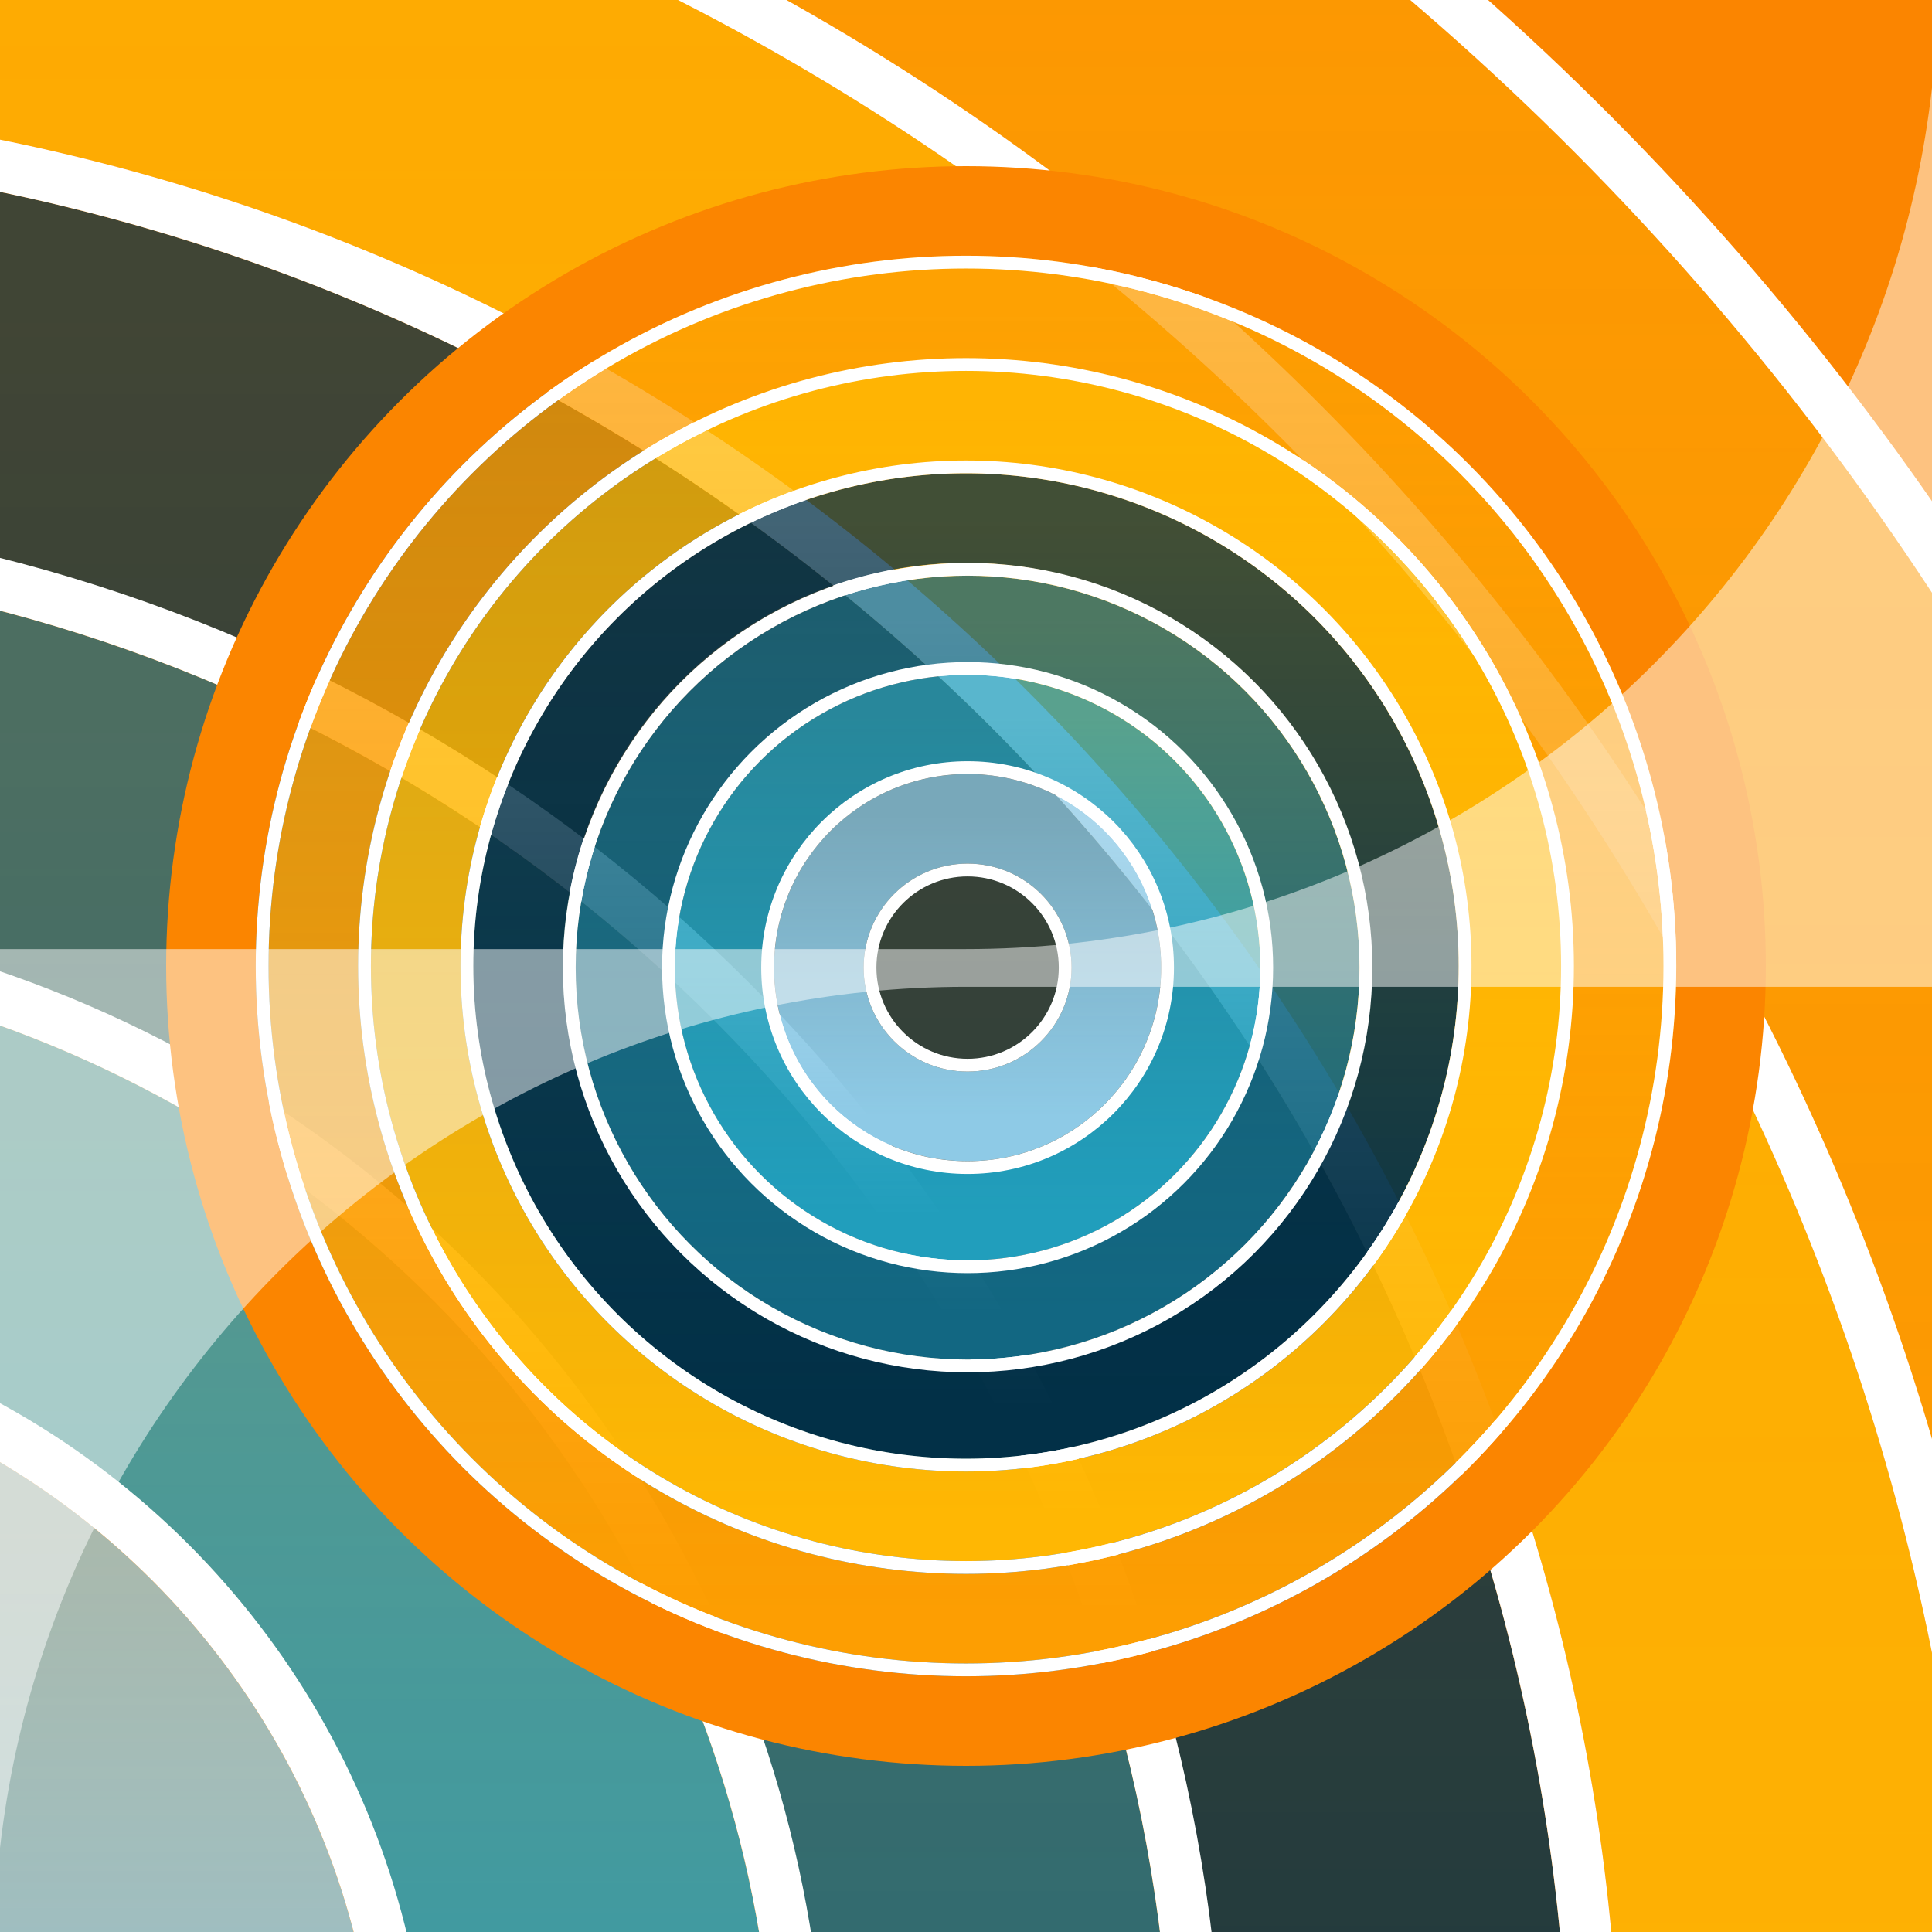 <?xml version='1.0' encoding='UTF-8'?><svg transform='rotate(0)' width='500px' height='500px' viewBox='0 0 500 500' version='1.1' xmlns='http://www.w3.org/2000/svg' xmlns:xlink='http://www.w3.org/1999/xlink'> <defs><linearGradient x1='50%' y1='0%' x2='50%' y2='100%' id='G7'><stop stop-color='#8ecae6' stop-opacity='0.75' offset='0%'/><stop stop-color='#8ecae6' offset='100%'/></linearGradient><linearGradient x1='50%' y1='0%' x2='50%' y2='100%' id='G6'><stop stop-color='#219ebc' stop-opacity='0.75' offset='0%'/><stop stop-color='#219ebc' offset='100%'/></linearGradient><linearGradient x1='50%' y1='0%' x2='50%' y2='100%' id='G5'><stop stop-color='#126782' stop-opacity='0.75' offset='0%'/><stop stop-color='#126782' offset='100%'/></linearGradient><linearGradient x1='50%' y1='0%' x2='50%' y2='100%' id='G4'><stop stop-color='#023047' stop-opacity='0.75' offset='0%'/><stop stop-color='#023047' offset='100%'/></linearGradient><linearGradient x1='50%' y1='0%' x2='50%' y2='100%' id='G3'><stop stop-color='#ffb703' stop-opacity='0.75' offset='0%'/><stop stop-color='#ffb703' offset='100%'/></linearGradient><linearGradient x1='50%' y1='0%' x2='50%' y2='100%' id='G2'><stop stop-color='#fd9e02' stop-opacity='0.75' offset='0%'/><stop stop-color='#fd9e02' offset='100%'/></linearGradient><linearGradient x1='50%' y1='0%' x2='50%' y2='100%' id='G1'><stop stop-color='#fb8500' stop-opacity='1.0' offset='0%'/><stop stop-color='#fb8500' offset='100%'/></linearGradient><g id='RB1'><circle stroke='url(#G1)' stroke-width='28' cx='250' cy='250' r='236'/><circle stroke='url(#G2)' stroke-width='28' cx='250' cy='250' r='204'/><circle stroke='url(#G3)' stroke-width='28' cx='250' cy='250' r='172'/><circle stroke='url(#G4)' stroke-width='28' cx='250' cy='250' r='140'/><circle stroke='url(#G5)' stroke-width='28' cx='250.5' cy='250.5' r='108.5'/><circle stroke='#FFF' stroke-width='4' cx='250' cy='250' r='220'/><circle stroke='#FFF' stroke-width='4' cx='250' cy='250' r='188'/><circle stroke='#FFF' stroke-width='4' cx='250' cy='250' r='156'/><circle stroke='#FFF' stroke-width='4' cx='250.5' cy='250.5' r='124.5'/><circle stroke='url(#G6)' stroke-width='28' cx='250.5' cy='250.5' r='77.5'/><circle stroke='#FFF' stroke-width='4' cx='250.5' cy='250.5' r='93.5'/><circle stroke='url(#G7)' stroke-width='28' cx='250.5' cy='250.5' r='46.5'/><circle stroke='#FFF' stroke-width='4' cx='250.5' cy='250.5' r='62.5'/></g> <g id='RB2'><circle stroke='url(#G1)' stroke-width='42' cx='375' cy='375' r='354'/><circle stroke='url(#G2)' stroke-width='42' cx='375' cy='375' r='306'/><circle stroke='url(#G3)' stroke-width='42' cx='375' cy='375' r='258'/><circle stroke='url(#G4)' stroke-width='42' cx='375' cy='375' r='210'/><circle stroke='url(#G5)' stroke-width='42' cx='375.75' cy='375.75' r='162.75'/><circle stroke='#FFF' stroke-width='6' cx='375' cy='375' r='330'/><circle stroke='#FFF' stroke-width='6' cx='375' cy='375' r='282'/><circle stroke='#FFF' stroke-width='6' cx='375' cy='375' r='234'/><circle stroke='#FFF' stroke-width='6' cx='375.75' cy='375.75' r='186.75'/><circle stroke='url(#G6)' stroke-width='42' cx='375.75' cy='375.75' r='116.25'/><circle stroke='#FFF' stroke-width='6' cx='375.75' cy='375.75' r='140.25'/><circle stroke='url(#G7)' stroke-width='42' cx='375.75' cy='375.75' r='69.75'/><circle stroke='#FFF' stroke-width='6' cx='375.75' cy='375.75' r='93.75'/></g> <g id='RB3'><circle stroke='url(#G1)' stroke-width='56' cx='500' cy='500' r='472'/><circle stroke='url(#G2)' stroke-width='56' cx='500' cy='500' r='408'/><circle stroke='url(#G3)' stroke-width='56' cx='500' cy='500' r='344'/><circle stroke='url(#G4)' stroke-width='56' cx='500' cy='500' r='280'/><circle stroke='url(#G5)' stroke-width='56' cx='501' cy='501' r='217'/><circle stroke='#FFF' stroke-width='8' cx='500' cy='500' r='440'/><circle stroke='#FFF' stroke-width='8' cx='500' cy='500' r='376'/><circle stroke='#FFF' stroke-width='8' cx='500' cy='500' r='312'/><circle stroke='#FFF' stroke-width='8' cx='501' cy='501' r='249'/><circle stroke='url(#G6)' stroke-width='56' cx='501' cy='501' r='155'/><circle stroke='#FFF' stroke-width='8' cx='501' cy='501' r='187'/><circle stroke='url(#G7)' stroke-width='56' cx='501' cy='501' r='93'/><circle stroke='#FFF' stroke-width='8' cx='501' cy='501' r='125'/></g></defs><g fill='none' transform='scale(1)'><rect fill='#fb8500' x='0' y='0' width='500' height='500'/><g transform='translate(-932 -279)'><circle stroke='url(#G1)' stroke-width='92.736' cx='828' cy='828' r='781.632'/><circle stroke='url(#G2)' stroke-width='92.736' cx='828' cy='828' r='675.648'/><circle stroke='url(#G3)' stroke-width='92.736' cx='828' cy='828' r='569.664'/><circle stroke='url(#G4)' stroke-width='92.736' cx='828' cy='828' r='463.68'/><circle stroke='url(#G5)' stroke-width='92.736' cx='829.656' cy='829.656' r='359.352'/><circle stroke='#FFF' stroke-width='13.248' cx='828' cy='828' r='728.64'/><circle stroke='#FFF' stroke-width='13.248' cx='828' cy='828' r='622.656'/><circle stroke='#FFF' stroke-width='13.248' cx='828' cy='828' r='516.672'/><circle stroke='#FFF' stroke-width='13.248' cx='829.656' cy='829.656' r='412.344'/><circle stroke='url(#G6)' stroke-width='92.736' cx='829.656' cy='829.656' r='256.68'/><circle stroke='#FFF' stroke-width='13.248' cx='829.656' cy='829.656' r='309.672'/><circle stroke='url(#G7)' stroke-width='92.736' cx='829.656' cy='829.656' r='154.008'/><circle stroke='#FFF' stroke-width='13.248' cx='829.656' cy='829.656' r='207'/><circle stroke='#FFF' stroke-width='13.248' cx='829.656' cy='829.656' r='101.016'/></g><g transform='translate(43 43)'><circle stroke='url(#G1)' stroke-width='23.184' cx='207' cy='207' r='195.408'/><circle stroke='url(#G2)' stroke-width='23.184' cx='207' cy='207' r='168.912'/><circle stroke='url(#G3)' stroke-width='23.184' cx='207' cy='207' r='142.416'/><circle stroke='url(#G4)' stroke-width='23.184' cx='207' cy='207' r='115.92'/><circle stroke='url(#G5)' stroke-width='23.184' cx='207.414' cy='207.414' r='89.838'/><circle stroke='#FFF' stroke-width='3.312' cx='207' cy='207' r='182.16'/><circle stroke='#FFF' stroke-width='3.312' cx='207' cy='207' r='155.664'/><circle stroke='#FFF' stroke-width='3.312' cx='207' cy='207' r='129.168'/><circle stroke='#FFF' stroke-width='3.312' cx='207.414' cy='207.414' r='103.086'/><circle stroke='url(#G6)' stroke-width='23.184' cx='207.414' cy='207.414' r='64.17'/><circle stroke='#FFF' stroke-width='3.312' cx='207.414' cy='207.414' r='77.418'/><circle stroke='url(#G7)' stroke-width='23.184' cx='207.414' cy='207.414' r='38.502'/><circle stroke='#FFF' stroke-width='3.312' cx='207.414' cy='207.414' r='51.75'/><circle stroke='#FFF' stroke-width='3.312' cx='207.414' cy='207.414' r='25.254'/></g><path d='M511.38 507c0-139.032 112.7-251.619 251.62-251.619v-9.76H511.38V-6h-9.76c0 139.032-112.7 251.62-251.62 251.62v9.761h251.62V507zm-513 0c0-139.032 112.7-251.619 251.62-251.619v-9.76H-1.62V-6h-9.76c0 139.032-112.7 251.62-251.62 251.62v9.761h251.62V507z' fill-opacity='.5' fill='#FFF'/></g></svg>